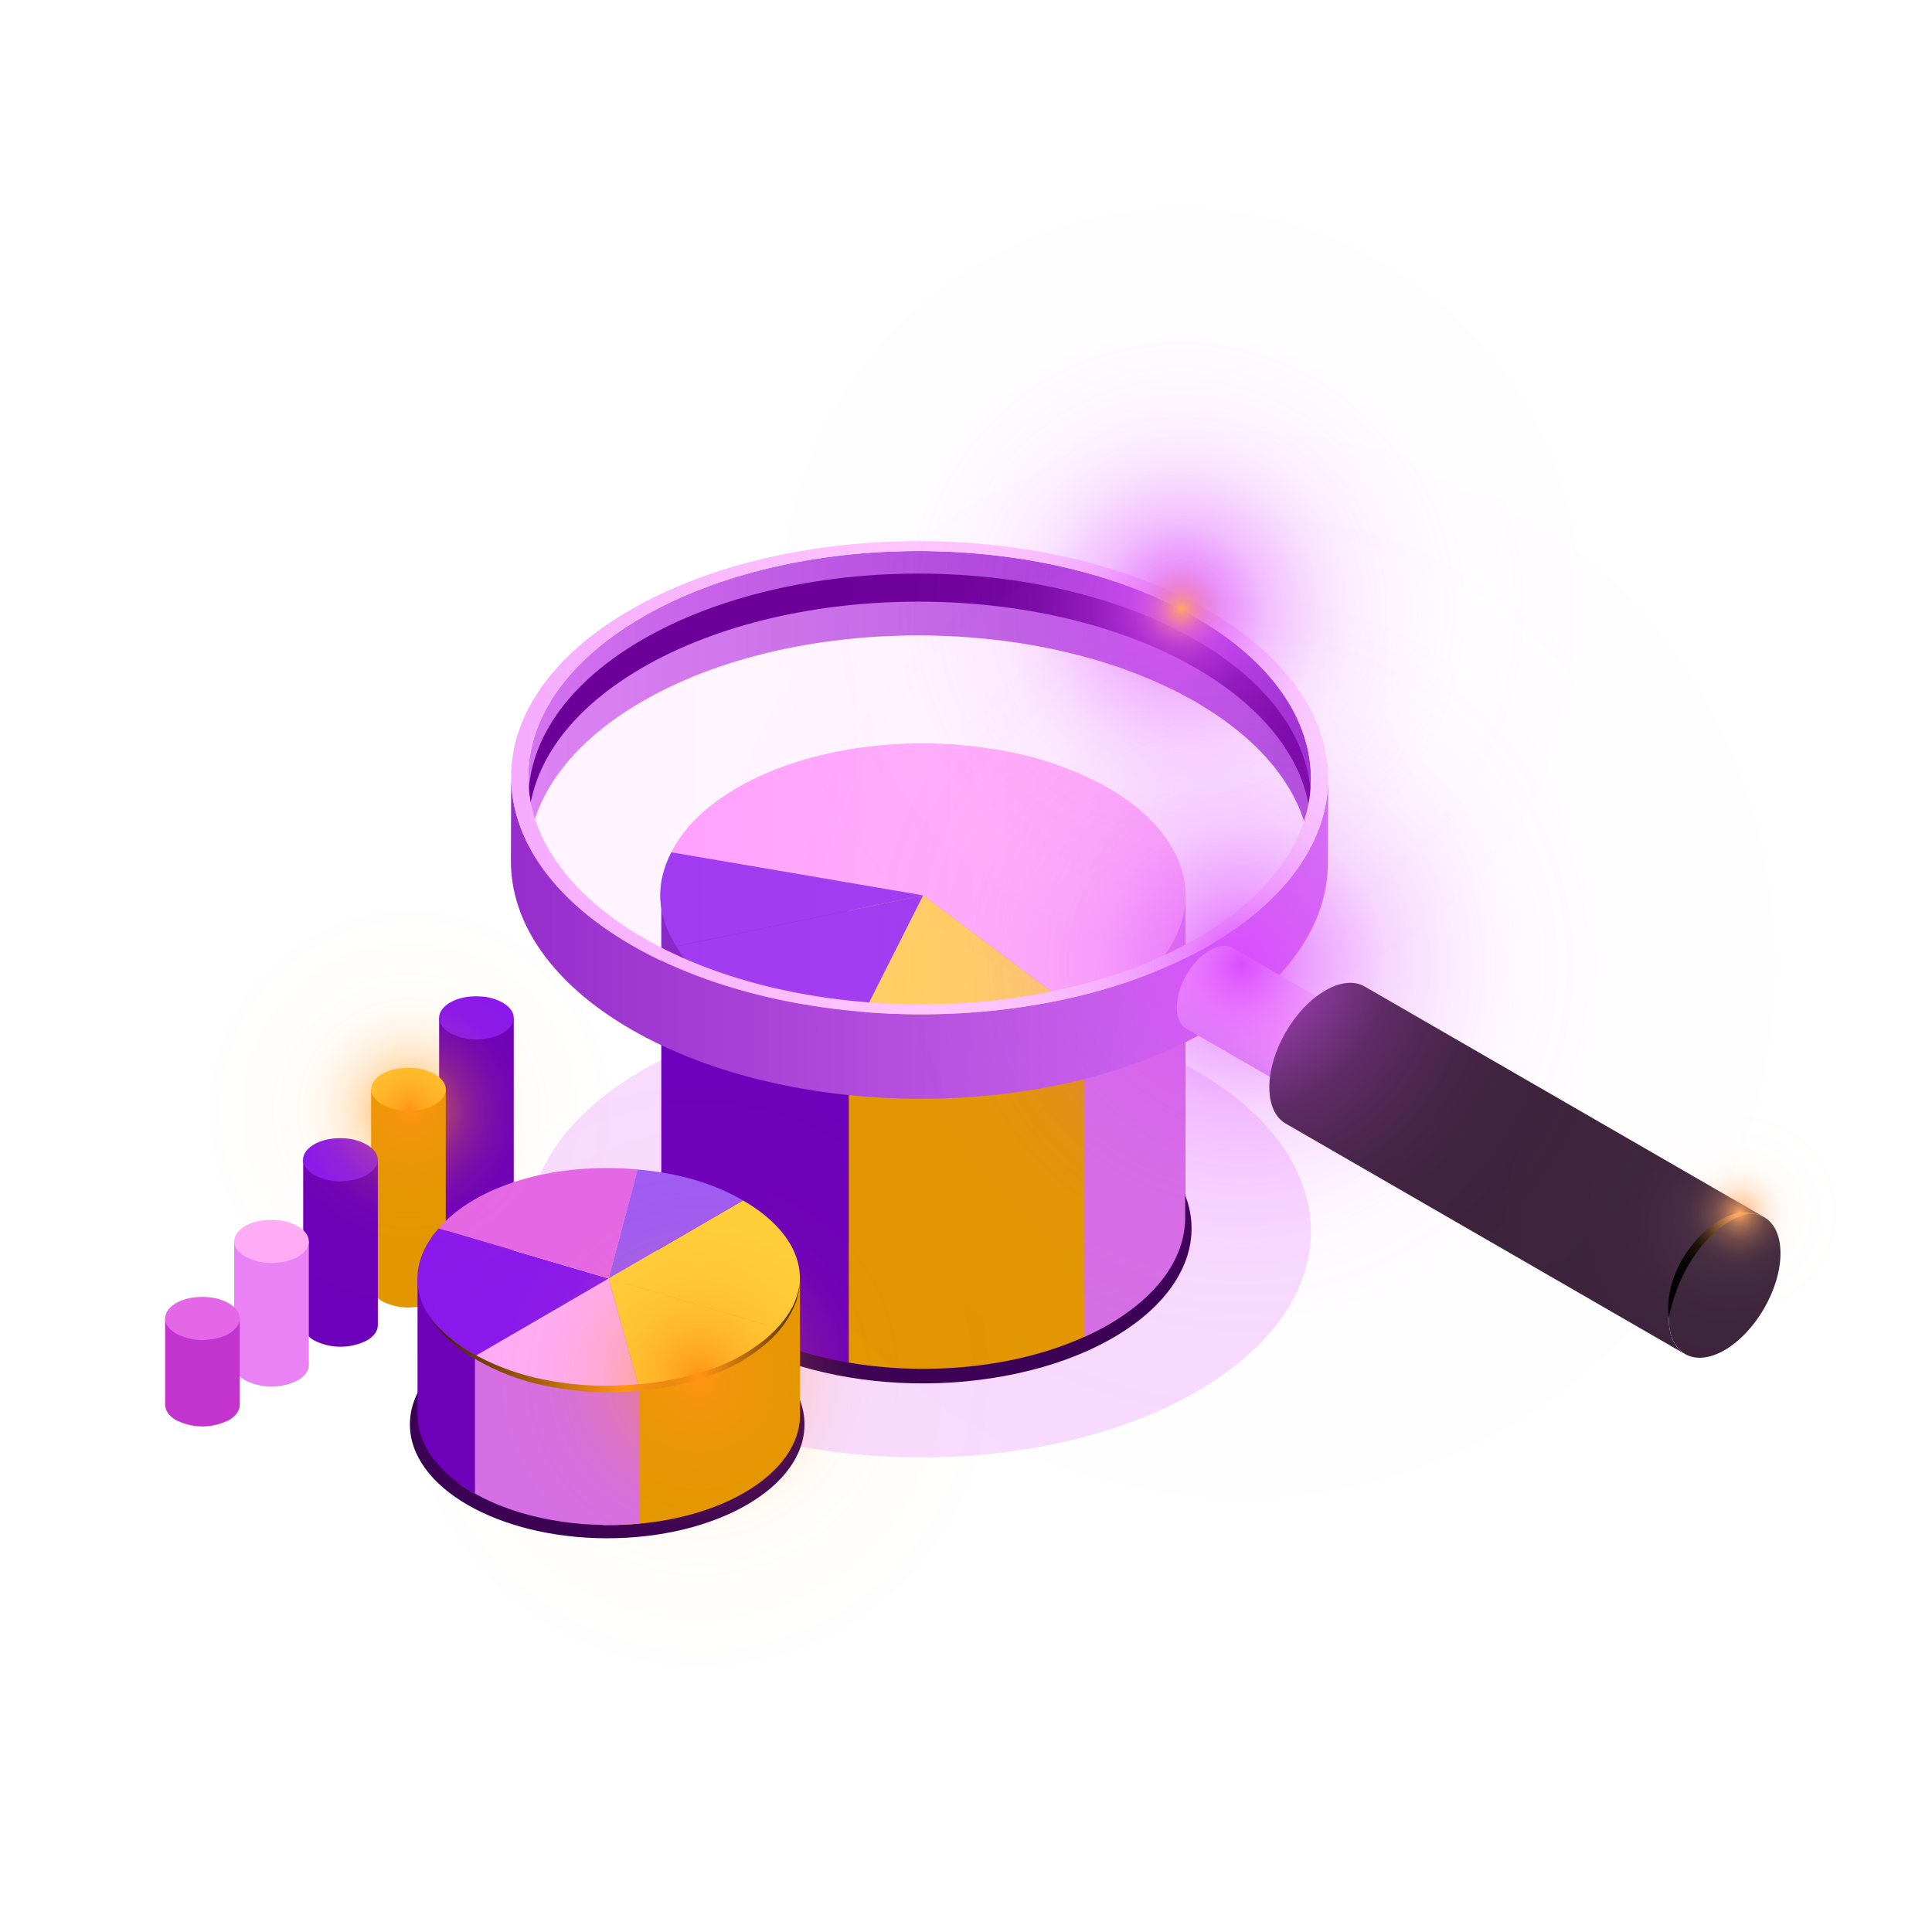 <svg xmlns="http://www.w3.org/2000/svg" width="72" height="72" viewBox="0 0 72 72" fill="none"><g clip-path="url(#clip0_40_146)"><g style="mix-blend-mode:screen" opacity="0.2"><path d="M23.991 51.845C18.283 48.55 18.252 43.19 23.921 39.895C29.591 36.6 38.847 36.599 44.556 39.895C50.265 43.191 50.292 48.55 44.621 51.845C38.95 55.14 29.697 55.134 23.991 51.845Z" fill="#DB4DFF"></path></g><path d="M44.063 44.285C45.492 47.364 42.326 50.523 36.991 51.355C31.656 52.187 26.172 50.352 24.744 47.273C23.314 44.194 26.48 41.027 31.815 40.202C37.15 39.376 42.632 41.204 44.063 44.285Z" fill="#3A0155"></path><path d="M22.628 57.327C26.689 57.327 29.981 55.427 29.981 53.083C29.981 50.738 26.689 48.838 22.628 48.838C18.568 48.838 15.276 50.738 15.276 53.083C15.276 55.427 18.568 57.327 22.628 57.327Z" fill="#3A0155"></path><path d="M16.365 37.935V46.453C16.365 46.662 16.497 46.87 16.772 47.029C17.077 47.183 17.414 47.264 17.756 47.264C18.097 47.264 18.434 47.183 18.739 47.029C19.007 46.874 19.143 46.672 19.146 46.469V37.951L16.365 37.935Z" fill="#6D00BA"></path><path d="M18.733 37.366C18.498 37.234 18.237 37.157 17.968 37.14C17.363 37.085 16.794 37.252 16.518 37.566C16.242 37.879 16.344 38.248 16.777 38.498C17.145 38.695 17.563 38.773 17.977 38.724C18.431 38.681 18.785 38.532 18.992 38.299C19.268 37.98 19.166 37.617 18.733 37.366Z" fill="#8A18ED"></path><path d="M13.831 40.6V47.916C13.831 48.125 13.965 48.333 14.238 48.492C14.543 48.647 14.88 48.727 15.222 48.727C15.564 48.727 15.901 48.647 16.206 48.492C16.474 48.336 16.61 48.135 16.613 47.925V40.609L13.831 40.6Z" fill="#E29700"></path><path d="M16.199 40.03C15.964 39.898 15.703 39.821 15.435 39.804C14.829 39.749 14.261 39.916 13.986 40.23C13.711 40.543 13.812 40.912 14.245 41.163C14.612 41.358 15.03 41.437 15.443 41.388C15.897 41.346 16.253 41.197 16.46 40.963C16.736 40.645 16.634 40.281 16.199 40.03Z" fill="#FFD03B"></path><path d="M11.299 43.225V49.378C11.299 49.586 11.431 49.795 11.706 49.954C12.011 50.108 12.348 50.189 12.69 50.189C13.032 50.189 13.369 50.108 13.674 49.954C13.942 49.799 14.078 49.596 14.081 49.394V43.238L11.299 43.225Z" fill="#6D00BA"></path><path d="M13.667 42.658C13.431 42.525 13.168 42.447 12.897 42.427C12.292 42.372 11.723 42.541 11.447 42.853C11.17 43.165 11.272 43.533 11.706 43.784C12.073 43.981 12.492 44.06 12.906 44.01C13.359 43.968 13.714 43.818 13.921 43.584C14.203 43.27 14.101 42.904 13.667 42.658Z" fill="#8A18ED"></path><path d="M8.726 46.267V50.864C8.726 51.071 8.859 51.281 9.134 51.44C9.439 51.594 9.776 51.675 10.118 51.675C10.459 51.675 10.796 51.594 11.101 51.44C11.37 51.284 11.505 51.081 11.509 50.873V46.282L8.726 46.267Z" fill="#EA82F5"></path><path d="M11.095 45.696C10.86 45.565 10.598 45.488 10.33 45.471C9.724 45.416 9.156 45.583 8.881 45.896C8.606 46.209 8.706 46.578 9.14 46.829C9.509 47.025 9.93 47.103 10.345 47.053C10.797 47.011 11.153 46.862 11.36 46.628C11.631 46.312 11.529 45.947 11.095 45.696Z" fill="#FFACF6"></path><path d="M6.154 49.137V52.348C6.154 52.557 6.286 52.765 6.561 52.924C6.866 53.078 7.203 53.159 7.545 53.159C7.887 53.159 8.224 53.078 8.529 52.924C8.797 52.769 8.933 52.567 8.936 52.357V49.153L6.154 49.137Z" fill="#C334CE"></path><path d="M8.522 48.567C8.287 48.437 8.026 48.359 7.758 48.342C7.152 48.287 6.584 48.454 6.308 48.767C6.031 49.081 6.133 49.449 6.568 49.7C6.935 49.896 7.353 49.975 7.766 49.926C8.22 49.883 8.576 49.734 8.783 49.5C9.059 49.18 8.957 48.818 8.522 48.567Z" fill="#E467E8"></path><path d="M24.646 33.359V45.328C24.623 46.787 25.576 48.251 27.504 49.364C31.316 51.564 37.496 51.564 41.308 49.364C43.191 48.277 44.144 46.856 44.166 45.431V33.463L24.646 33.359Z" fill="#6D00BA"></path><path d="M25.231 33.362H24.651V45.331C24.652 46.023 24.854 46.7 25.231 47.28V33.362Z" fill="#6D00BA"></path><path d="M41.96 33.452L31.631 33.397V50.779C34.95 51.346 38.684 50.877 41.304 49.361C41.536 49.227 41.756 49.086 41.96 48.936V33.452Z" fill="#E29700"></path><path d="M40.401 33.443V49.823C40.711 49.686 41.014 49.532 41.308 49.364C43.191 48.276 44.144 46.856 44.166 45.431V33.463L40.401 33.443Z" fill="#D66EE5"></path><path d="M34.403 33.367L40.385 37.855C37.825 38.999 34.774 39.33 31.664 38.798L34.403 33.367Z" fill="#FFD03B"></path><path d="M41.288 29.357C43.747 30.775 44.833 32.901 43.788 34.97C43.183 36.169 42.095 37.096 40.385 37.855L34.403 33.366L29.801 32.979L25.016 31.763C26.529 28.763 31.963 27.048 37.14 27.935C38.596 28.163 40 28.644 41.288 29.357Z" fill="url(#paint0_linear_40_146)"></path><path d="M34.403 33.367L31.663 38.798C30.023 38.514 28.618 38.039 27.498 37.393C26.493 36.813 25.716 36.097 25.199 35.266L34.403 33.367Z" fill="#8A18ED"></path><path d="M34.403 33.367L25.199 35.261C24.47 34.083 24.41 32.963 25.016 31.763L34.403 33.367Z" fill="#8A18ED"></path><path d="M22.46 47.697V56.835C24.358 56.869 26.275 56.472 27.724 55.636C29.099 54.843 29.794 53.806 29.811 52.765V47.735L22.46 47.697Z" fill="#E29700"></path><path d="M17.15 47.669V55.313C17.305 55.422 17.469 55.527 17.646 55.629C19.329 56.602 21.643 56.983 23.825 56.779V47.705L17.15 47.669Z" fill="#D66EE5"></path><path d="M29.014 47.731V54.607C29.531 54.029 29.8 53.395 29.81 52.764V47.735L29.014 47.731Z" fill="#E29700"></path><path d="M17.7 47.672L15.56 47.66V52.683C15.543 53.748 16.239 54.817 17.646 55.629C17.663 55.641 17.683 55.649 17.7 55.659V47.672Z" fill="#6D00BA"></path><path d="M22.679 47.645L23.814 51.709C21.49 51.923 19.343 51.517 17.673 50.553L22.679 47.645Z" fill="#FFACF6"></path><path d="M27.69 44.737C29.916 46.021 30.439 47.894 29.022 49.513L22.679 47.646L27.69 44.737Z" fill="#FFD03B"></path><path d="M29.022 49.513C27.96 50.728 26.142 51.498 23.819 51.709L22.685 47.645L29.022 49.513Z" fill="#FFD03B"></path><path d="M22.679 47.646L17.673 50.554C15.449 49.269 14.926 47.398 16.342 45.779L22.679 47.646Z" fill="#8A18ED"></path><path d="M23.773 43.583L22.679 47.646L16.348 45.777C17.761 44.16 20.673 43.299 23.773 43.583Z" fill="#E467E8"></path><path d="M27.69 44.736L22.679 47.646L23.767 43.583C25.323 43.726 26.577 44.094 27.69 44.736Z" fill="#9E5BF4"></path><path style="mix-blend-mode:screen" d="M29.775 48.002C29.743 48.172 29.693 48.339 29.626 48.499C29.463 48.918 29.08 49.445 28.492 49.933C27.812 50.476 27.033 50.882 26.198 51.126C25.242 51.418 24.252 51.584 23.253 51.621C22.256 51.683 21.255 51.614 20.276 51.414C19.421 51.247 18.593 50.956 17.821 50.552C17.269 50.274 16.768 49.906 16.336 49.463C16.173 49.294 16.03 49.106 15.911 48.903C16.019 49.114 16.153 49.311 16.308 49.49C16.718 49.968 17.209 50.37 17.76 50.676C18.531 51.119 19.367 51.44 20.237 51.627C21.232 51.841 22.252 51.924 23.269 51.873C24.288 51.825 25.296 51.643 26.268 51.335C27.121 51.066 27.911 50.627 28.588 50.042C29.072 49.632 29.442 49.106 29.666 48.514C29.724 48.348 29.764 48.177 29.786 48.003C29.802 47.883 29.803 47.819 29.803 47.819C29.803 47.819 29.798 47.883 29.775 48.002Z" fill="url(#paint1_radial_40_146)"></path><path d="M48.855 29.024L48.846 32.167C48.846 29.989 47.419 27.809 44.546 26.152C38.839 22.856 29.584 22.856 23.913 26.152C21.097 27.788 19.687 29.934 19.681 32.085L19.689 28.939C19.689 26.788 21.107 24.642 23.921 23.006C29.592 19.71 38.847 19.71 44.556 23.006C47.427 24.663 48.861 26.844 48.855 29.021V29.024Z" fill="url(#paint2_linear_40_146)"></path><path d="M23.921 24.894C29.592 21.598 38.847 21.598 44.556 24.894C47.189 26.414 48.611 28.375 48.824 30.37C49.07 28.029 47.648 25.636 44.556 23.848C38.847 20.553 29.592 20.553 23.921 23.848C20.869 25.622 19.473 27.995 19.721 30.321C19.929 28.339 21.326 26.403 23.921 24.894Z" fill="#6C0099"></path><path style="mix-blend-mode:screen" opacity="0.2" d="M23.991 36.845C29.697 40.139 38.952 40.139 44.621 36.845C50.291 33.552 50.263 28.189 44.556 24.894C38.85 21.599 29.592 21.598 23.921 24.894C18.25 28.19 18.283 33.549 23.991 36.845Z" fill="url(#paint3_linear_40_146)"></path><path d="M49.497 29.027L49.487 32.167C49.487 34.411 48.008 36.654 45.068 38.363C39.15 41.808 29.484 41.808 23.53 38.368C20.532 36.637 19.034 34.359 19.04 32.085L19.05 28.939C19.05 31.207 20.54 33.491 23.54 35.222C29.494 38.662 39.16 38.662 45.078 35.222C48.02 33.514 49.491 31.271 49.498 29.027H49.497Z" fill="url(#paint4_linear_40_146)"></path><path d="M45.008 22.745C50.963 26.184 50.997 31.783 45.076 35.221C39.156 38.659 29.494 38.66 23.538 35.221C17.582 31.782 17.547 26.183 23.466 22.745C29.385 19.307 39.05 19.306 45.008 22.745ZM23.991 34.96C29.697 38.254 38.952 38.254 44.621 34.96C50.291 31.667 50.262 26.303 44.556 23.009C38.85 19.714 29.592 19.712 23.921 23.009C18.25 26.305 18.283 31.657 23.991 34.96Z" fill="url(#paint5_linear_40_146)"></path><path d="M47.816 39.823C47.816 40.604 48.363 40.92 49.039 40.532C49.715 40.143 50.263 39.192 50.263 38.405C50.263 37.618 49.714 37.308 49.039 37.696C48.364 38.085 47.816 39.042 47.816 39.823Z" fill="#8712BA"></path><path d="M49.911 37.621L45.953 35.336C45.73 35.202 45.421 35.219 45.08 35.416C44.403 35.806 43.856 36.756 43.856 37.543C43.856 37.929 43.989 38.201 44.206 38.331L48.166 40.617C47.949 40.486 47.816 40.214 47.816 39.828C47.816 39.049 48.363 38.1 49.039 37.71C49.381 37.505 49.69 37.489 49.911 37.621Z" fill="url(#paint6_linear_40_146)"></path><path d="M62.188 49.113C62.188 50.441 63.121 50.98 64.271 50.315C65.421 49.65 66.354 48.036 66.354 46.707C66.354 45.834 65.951 45.302 65.349 45.228C64.969 45.202 64.591 45.299 64.271 45.505C63.121 46.168 62.188 47.785 62.188 49.113Z" fill="url(#paint7_radial_40_146)"></path><path d="M65.758 45.367L50.872 36.773C50.495 36.546 49.968 36.575 49.386 36.915C48.235 37.58 47.304 39.194 47.304 40.523C47.304 41.179 47.531 41.643 47.899 41.864L62.785 50.457C62.415 50.237 62.188 49.774 62.188 49.117C62.188 47.789 63.121 46.172 64.271 45.509C64.854 45.169 65.38 45.14 65.758 45.367Z" fill="url(#paint8_radial_40_146)"></path><path style="mix-blend-mode:screen" d="M62.188 49.113C62.709 46.561 64.423 45.216 65.349 45.229C64.16 44.815 61.928 46.944 62.188 49.113Z" fill="url(#paint9_radial_40_146)"></path><path style="mix-blend-mode:screen" d="M57.546 36.218C65.019 28.745 65.019 16.63 57.546 9.157C50.074 1.684 37.958 1.684 30.485 9.157C23.013 16.63 23.013 28.745 30.485 36.218C37.958 43.691 50.074 43.691 57.546 36.218Z" fill="url(#paint10_radial_40_146)"></path><path style="mix-blend-mode:screen" d="M61.521 51.188C69.936 42.772 69.936 29.128 61.521 20.712C53.105 12.297 39.461 12.297 31.046 20.712C22.63 29.128 22.63 42.772 31.046 51.188C39.461 59.603 53.105 59.603 61.521 51.188Z" fill="url(#paint11_radial_40_146)"></path><path style="mix-blend-mode:color-dodge" d="M44.016 27.232C46.526 27.232 48.561 25.197 48.561 22.687C48.561 20.177 46.526 18.142 44.016 18.142C41.506 18.142 39.471 20.177 39.471 22.687C39.471 25.197 41.506 27.232 44.016 27.232Z" fill="url(#paint12_radial_40_146)"></path><path style="mix-blend-mode:color-dodge" d="M64.827 49.765C67.337 49.765 69.372 47.73 69.372 45.22C69.372 42.71 67.337 40.675 64.827 40.675C62.316 40.675 60.282 42.71 60.282 45.22C60.282 47.73 62.316 49.765 64.827 49.765Z" fill="url(#paint13_radial_40_146)"></path><path style="mix-blend-mode:screen" d="M26.045 64.713C33.452 64.713 39.457 58.708 39.457 51.301C39.457 43.894 33.452 37.889 26.045 37.889C18.638 37.889 12.633 43.894 12.633 51.301C12.633 58.708 18.638 64.713 26.045 64.713Z" fill="url(#paint14_radial_40_146)"></path><path style="mix-blend-mode:screen" d="M15.274 50.632C20.372 50.632 24.505 46.499 24.505 41.401C24.505 36.303 20.372 32.17 15.274 32.17C10.177 32.17 6.044 36.303 6.044 41.401C6.044 46.499 10.177 50.632 15.274 50.632Z" fill="url(#paint15_radial_40_146)"></path></g><defs><linearGradient id="paint0_linear_40_146" x1="25.016" y1="32.778" x2="44.182" y2="32.778" gradientUnits="userSpaceOnUse"><stop stop-color="#FF98FF"></stop><stop offset="1" stop-color="#FFAFF5"></stop></linearGradient><radialGradient id="paint1_radial_40_146" cx="0" cy="0" r="1" gradientUnits="userSpaceOnUse" gradientTransform="translate(23.334 51.664) scale(9.648 9.648)"><stop stop-color="#FF9412"></stop><stop offset="0.24" stop-color="#BF6F0D"></stop><stop offset="0.77" stop-color="#372004"></stop><stop offset="1"></stop></radialGradient><linearGradient id="paint2_linear_40_146" x1="19.681" y1="26.353" x2="48.855" y2="26.353" gradientUnits="userSpaceOnUse"><stop stop-color="#D473F1"></stop><stop offset="1" stop-color="#962DCC"></stop></linearGradient><linearGradient id="paint3_linear_40_146" x1="19.689" y1="30.868" x2="48.855" y2="30.868" gradientUnits="userSpaceOnUse"><stop stop-color="#FFC5FF"></stop><stop offset="1" stop-color="#FFDEFF"></stop></linearGradient><linearGradient id="paint4_linear_40_146" x1="19.039" y1="34.943" x2="49.497" y2="34.943" gradientUnits="userSpaceOnUse"><stop stop-color="#962DCC"></stop><stop offset="1" stop-color="#D473F1"></stop></linearGradient><linearGradient id="paint5_linear_40_146" x1="19.049" y1="28.983" x2="49.497" y2="28.983" gradientUnits="userSpaceOnUse"><stop stop-color="#F5ABFF"></stop><stop offset="0.46" stop-color="#FFC5FF"></stop><stop offset="1" stop-color="#FFDEFF"></stop></linearGradient><linearGradient id="paint6_linear_40_146" x1="47.495" y1="36.226" x2="45.766" y2="39.223" gradientUnits="userSpaceOnUse"><stop stop-color="#FFDEFA"></stop><stop offset="0.52" stop-color="#FFBBFA"></stop><stop offset="0.78" stop-color="#F0ADF6"></stop><stop offset="1" stop-color="#E09DF1"></stop></linearGradient><radialGradient id="paint7_radial_40_146" cx="0" cy="0" r="1" gradientUnits="userSpaceOnUse" gradientTransform="translate(64.254 45.596) scale(9.014 9.014)"><stop stop-color="#473046"></stop><stop offset="0.08" stop-color="#442D43"></stop><stop offset="0.42" stop-color="#3D253C"></stop><stop offset="1" stop-color="#3B223A"></stop></radialGradient><radialGradient id="paint8_radial_40_146" cx="0" cy="0" r="1" gradientUnits="userSpaceOnUse" gradientTransform="translate(64.254 45.596) scale(9.014)"><stop stop-color="#473046"></stop><stop offset="0.08" stop-color="#442D43"></stop><stop offset="0.42" stop-color="#3D253C"></stop><stop offset="1" stop-color="#3B223A"></stop></radialGradient><radialGradient id="paint9_radial_40_146" cx="0" cy="0" r="1" gradientUnits="userSpaceOnUse" gradientTransform="translate(64.766 45.181) scale(5.124 5.124)"><stop stop-color="#FFA962"></stop><stop offset="0.01" stop-color="#F6A35E"></stop><stop offset="0.05" stop-color="#C8854D"></stop><stop offset="0.09" stop-color="#9D683C"></stop><stop offset="0.14" stop-color="#774F2E"></stop><stop offset="0.2" stop-color="#573921"></stop><stop offset="0.25" stop-color="#3B2717"></stop><stop offset="0.32" stop-color="#25190E"></stop><stop offset="0.4" stop-color="#140E08"></stop><stop offset="0.49" stop-color="#090603"></stop><stop offset="0.63" stop-color="#020101"></stop><stop offset="1"></stop></radialGradient><radialGradient id="paint10_radial_40_146" cx="0" cy="0" r="1" gradientUnits="userSpaceOnUse" gradientTransform="translate(44.016 22.687) scale(19.135)"><stop stop-color="#DB4DFF" stop-opacity="0.98"></stop><stop offset="0.04" stop-color="#DB4DFF" stop-opacity="0.8"></stop><stop offset="0.08" stop-color="#DB4DFF" stop-opacity="0.63"></stop><stop offset="0.13" stop-color="#DB4DFF" stop-opacity="0.48"></stop><stop offset="0.17" stop-color="#DB4DFF" stop-opacity="0.35"></stop><stop offset="0.23" stop-color="#DB4DFF" stop-opacity="0.24"></stop><stop offset="0.28" stop-color="#DB4DFF" stop-opacity="0.15"></stop><stop offset="0.35" stop-color="#DB4DFF" stop-opacity="0.08"></stop><stop offset="0.44" stop-color="#DB4DFF" stop-opacity="0.04"></stop><stop offset="0.55" stop-color="#DB4DFF" stop-opacity="0.01"></stop><stop offset="0.84" stop-color="#DB4DFF" stop-opacity="0"></stop></radialGradient><radialGradient id="paint11_radial_40_146" cx="0" cy="0" r="1" gradientUnits="userSpaceOnUse" gradientTransform="translate(46.283 35.951) scale(21.549)"><stop stop-color="#DB4DFF"></stop><stop offset="0.01" stop-color="#DB4DFF" stop-opacity="0.96"></stop><stop offset="0.05" stop-color="#DB4DFF" stop-opacity="0.78"></stop><stop offset="0.09" stop-color="#DB4DFF" stop-opacity="0.61"></stop><stop offset="0.14" stop-color="#DB4DFF" stop-opacity="0.47"></stop><stop offset="0.2" stop-color="#DB4DFF" stop-opacity="0.34"></stop><stop offset="0.25" stop-color="#DB4DFF" stop-opacity="0.23"></stop><stop offset="0.32" stop-color="#DB4DFF" stop-opacity="0.15"></stop><stop offset="0.4" stop-color="#DB4DFF" stop-opacity="0.08"></stop><stop offset="0.49" stop-color="#DB4DFF" stop-opacity="0.03"></stop><stop offset="0.63" stop-color="#DB4DFF" stop-opacity="0.01"></stop><stop offset="1" stop-color="#DB4DFF" stop-opacity="0"></stop></radialGradient><radialGradient id="paint12_radial_40_146" cx="0" cy="0" r="1" gradientUnits="userSpaceOnUse" gradientTransform="translate(44.017 22.688) rotate(-45) scale(4.545)"><stop stop-color="#FFA962"></stop><stop offset="0.01" stop-color="#FFA962" stop-opacity="0.96"></stop><stop offset="0.04" stop-color="#FFA962" stop-opacity="0.78"></stop><stop offset="0.08" stop-color="#FFA962" stop-opacity="0.61"></stop><stop offset="0.12" stop-color="#FFA962" stop-opacity="0.47"></stop><stop offset="0.16" stop-color="#FFA962" stop-opacity="0.34"></stop><stop offset="0.21" stop-color="#FFA962" stop-opacity="0.23"></stop><stop offset="0.26" stop-color="#FFA962" stop-opacity="0.15"></stop><stop offset="0.32" stop-color="#FFA962" stop-opacity="0.08"></stop><stop offset="0.4" stop-color="#FFA962" stop-opacity="0.03"></stop><stop offset="0.51" stop-color="#FFA962" stop-opacity="0.01"></stop><stop offset="0.82" stop-color="#FFA962" stop-opacity="0"></stop></radialGradient><radialGradient id="paint13_radial_40_146" cx="0" cy="0" r="1" gradientUnits="userSpaceOnUse" gradientTransform="translate(64.827 45.221) rotate(-45) scale(4.545)"><stop stop-color="#FFA962"></stop><stop offset="0.01" stop-color="#FFA962" stop-opacity="0.96"></stop><stop offset="0.04" stop-color="#FFA962" stop-opacity="0.78"></stop><stop offset="0.08" stop-color="#FFA962" stop-opacity="0.61"></stop><stop offset="0.12" stop-color="#FFA962" stop-opacity="0.47"></stop><stop offset="0.17" stop-color="#FFA962" stop-opacity="0.34"></stop><stop offset="0.22" stop-color="#FFA962" stop-opacity="0.23"></stop><stop offset="0.28" stop-color="#FFA962" stop-opacity="0.15"></stop><stop offset="0.34" stop-color="#FFA962" stop-opacity="0.08"></stop><stop offset="0.42" stop-color="#FFA962" stop-opacity="0.03"></stop><stop offset="0.54" stop-color="#FFA962" stop-opacity="0.01"></stop><stop offset="0.86" stop-color="#FFA962" stop-opacity="0"></stop></radialGradient><radialGradient id="paint14_radial_40_146" cx="0" cy="0" r="1" gradientUnits="userSpaceOnUse" gradientTransform="translate(26.045 51.301) scale(13.412 13.412)"><stop stop-color="#FF9412"></stop><stop offset="0.01" stop-color="#FF9412" stop-opacity="0.96"></stop><stop offset="0.04" stop-color="#FF9412" stop-opacity="0.78"></stop><stop offset="0.08" stop-color="#FF9412" stop-opacity="0.61"></stop><stop offset="0.12" stop-color="#FF9412" stop-opacity="0.47"></stop><stop offset="0.17" stop-color="#FF9412" stop-opacity="0.34"></stop><stop offset="0.22" stop-color="#FF9412" stop-opacity="0.23"></stop><stop offset="0.28" stop-color="#FF9412" stop-opacity="0.15"></stop><stop offset="0.35" stop-color="#FF9412" stop-opacity="0.08"></stop><stop offset="0.43" stop-color="#FF9412" stop-opacity="0.03"></stop><stop offset="0.55" stop-color="#FF9412" stop-opacity="0.01"></stop><stop offset="0.87" stop-color="#FF9412" stop-opacity="0"></stop></radialGradient><radialGradient id="paint15_radial_40_146" cx="0" cy="0" r="1" gradientUnits="userSpaceOnUse" gradientTransform="translate(15.274 41.401) scale(9.231 9.231)"><stop stop-color="#FF9412"></stop><stop offset="0.01" stop-color="#FF9412" stop-opacity="0.96"></stop><stop offset="0.04" stop-color="#FF9412" stop-opacity="0.78"></stop><stop offset="0.08" stop-color="#FF9412" stop-opacity="0.61"></stop><stop offset="0.12" stop-color="#FF9412" stop-opacity="0.47"></stop><stop offset="0.17" stop-color="#FF9412" stop-opacity="0.34"></stop><stop offset="0.22" stop-color="#FF9412" stop-opacity="0.23"></stop><stop offset="0.28" stop-color="#FF9412" stop-opacity="0.15"></stop><stop offset="0.35" stop-color="#FF9412" stop-opacity="0.08"></stop><stop offset="0.43" stop-color="#FF9412" stop-opacity="0.03"></stop><stop offset="0.55" stop-color="#FF9412" stop-opacity="0.01"></stop><stop offset="0.87" stop-color="#FF9412" stop-opacity="0"></stop></radialGradient><clipPath id="clip0_40_146"><rect width="70.886" height="70.886" fill="white" transform="translate(0.705 0.835)"></rect></clipPath></defs></svg>